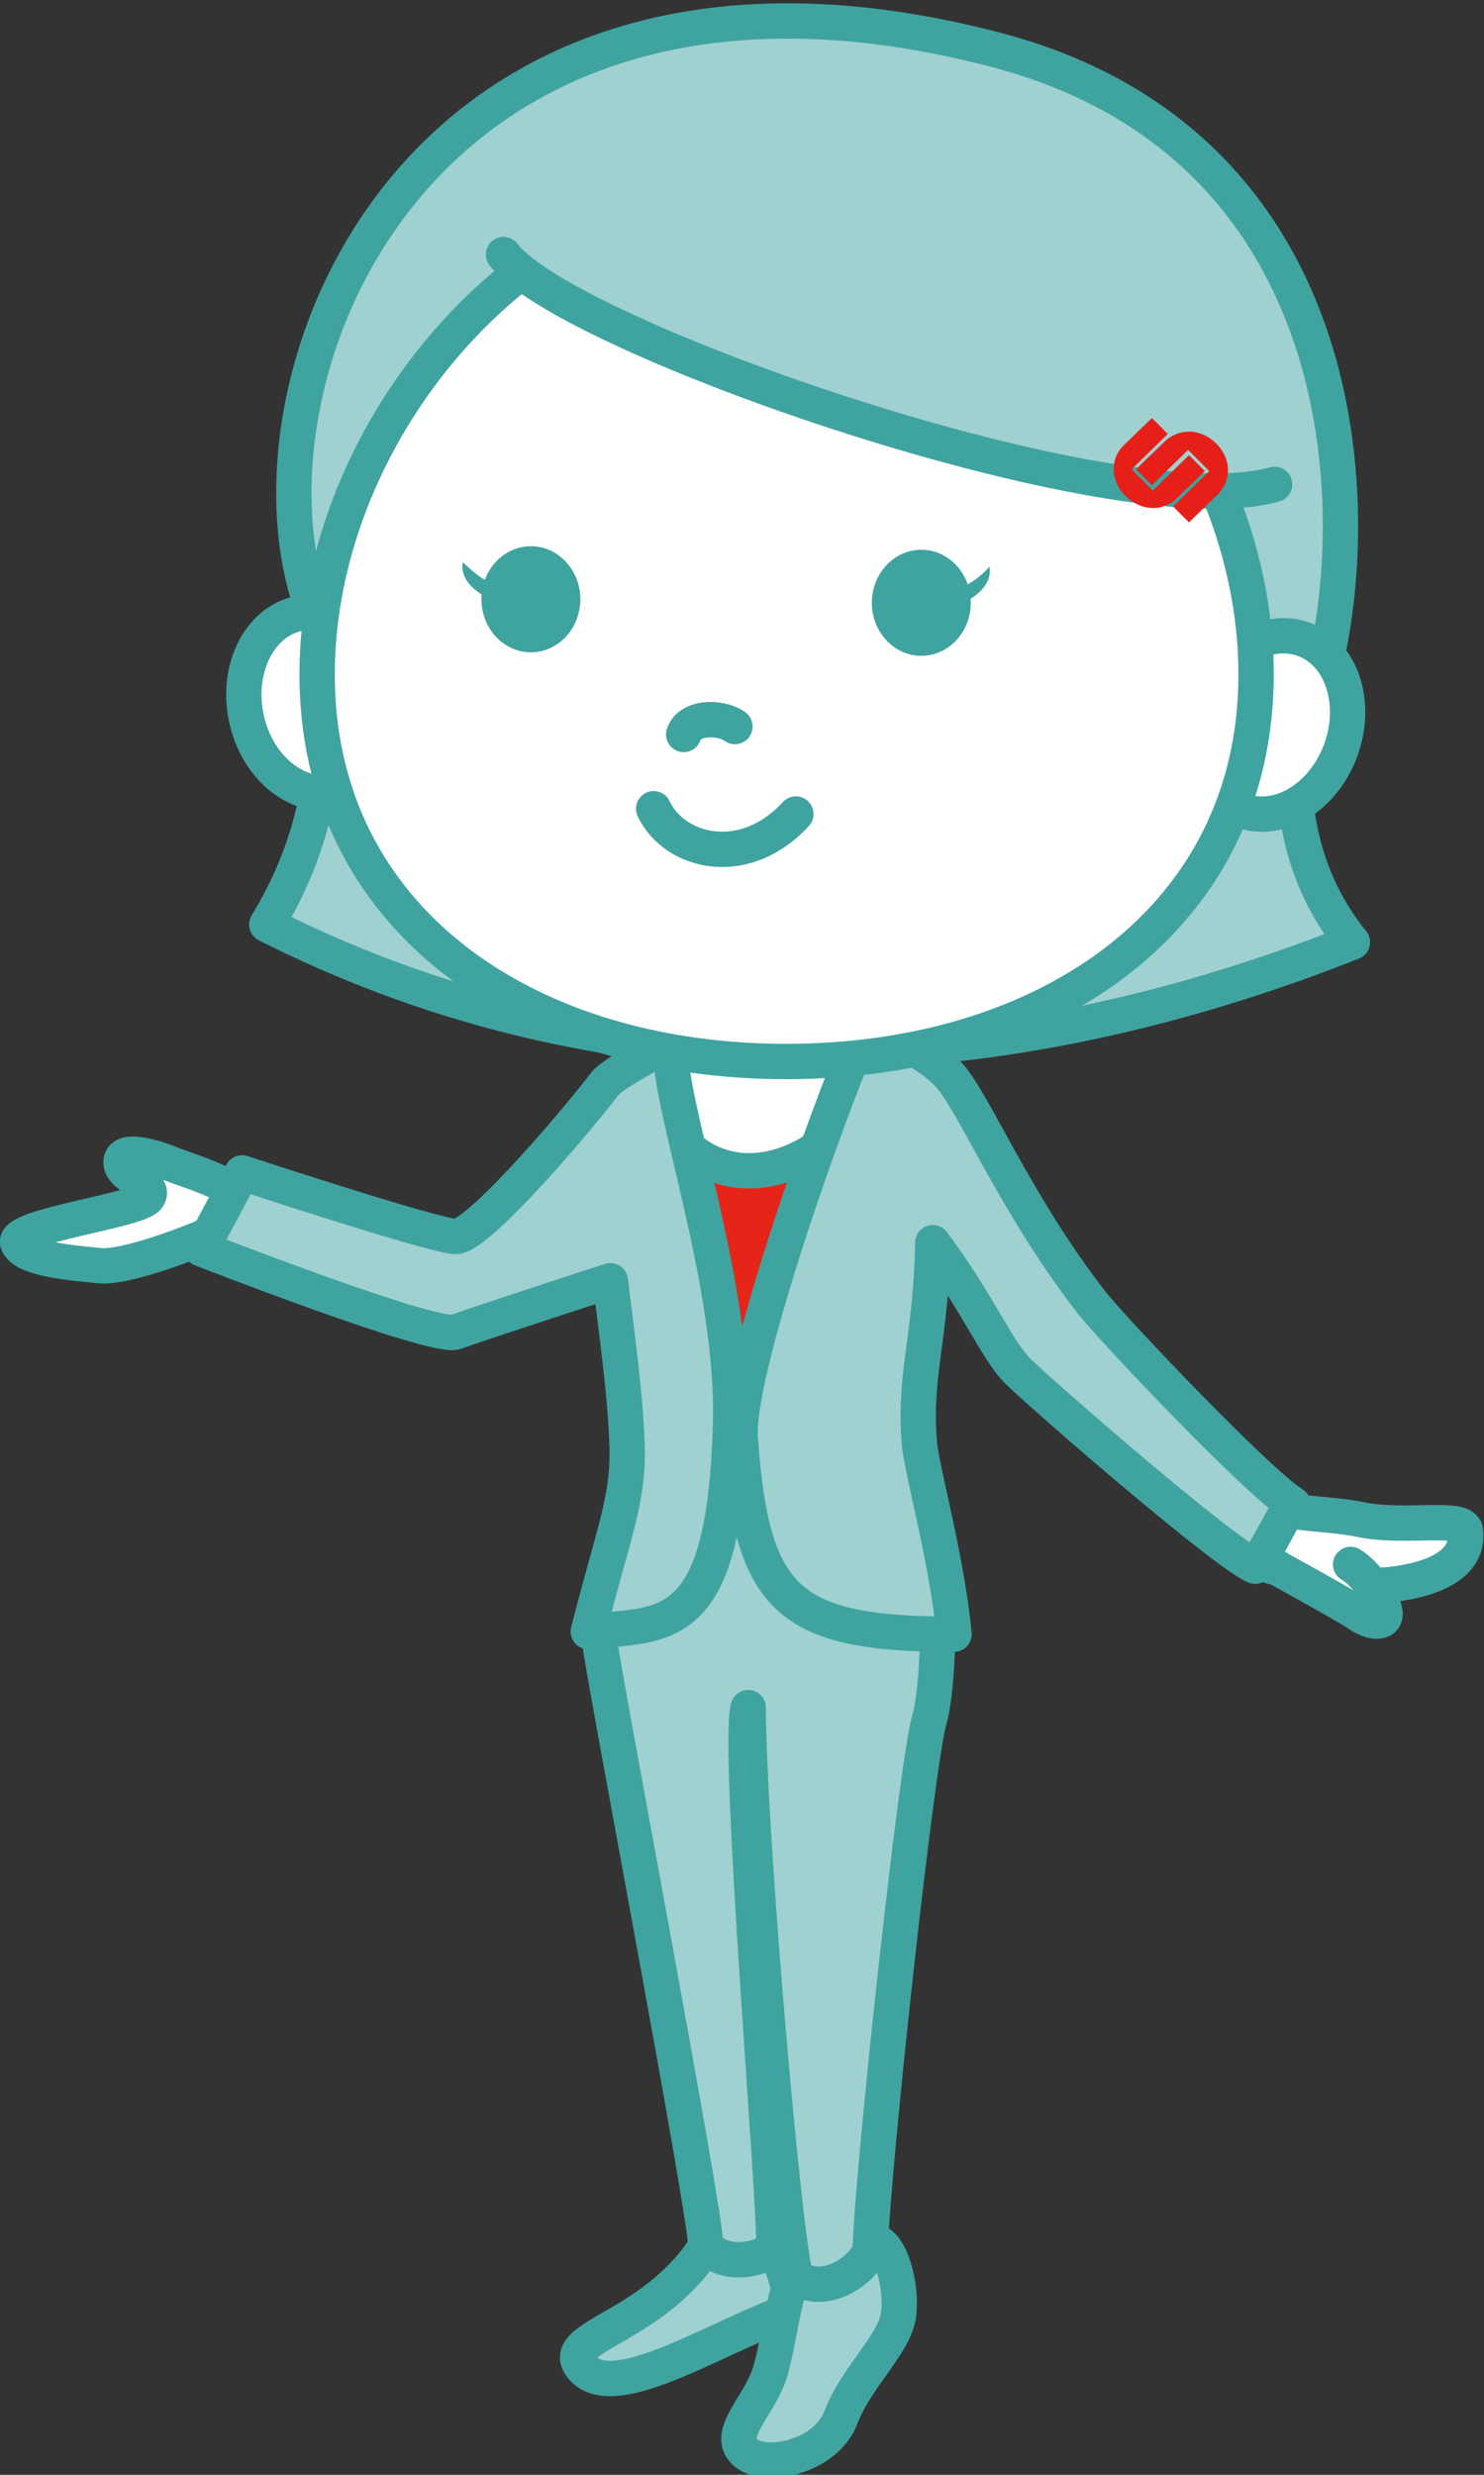 <?xml version="1.0" encoding="utf-8"?>
<!-- Generator: Adobe Illustrator 27.0.0, SVG Export Plug-In . SVG Version: 6.00 Build 0)  -->
<svg version="1.1" id="レイヤー_1" xmlns="http://www.w3.org/2000/svg" xmlns:xlink="http://www.w3.org/1999/xlink" x="0px"
	 y="0px" viewBox="0 0 168 280" style="enable-background:new 0 0 168 280;" xml:space="preserve">
<rect x="0" y="0" width="168" height="280" fill="#333333" stroke="none"/>
<style type="text/css">
	.st0{fill:#FFFFFF;stroke:#3FA4A0;stroke-width:4;stroke-linecap:round;stroke-linejoin:round;}
	.st1{fill:#9FD1D0;stroke:#3FA4A0;stroke-width:4;stroke-linecap:round;stroke-linejoin:round;}
	.st2{fill:#FFFFFF;stroke:#3FA4A0;stroke-width:2;stroke-linecap:round;stroke-linejoin:round;}
	.st3{fill:#E72418;stroke:#3FA4A0;stroke-width:4;stroke-linecap:round;stroke-linejoin:round;}
	.st4{fill:none;stroke:#3FA4A0;stroke-width:4;stroke-linecap:round;stroke-linejoin:round;}
	.st5{fill:#3FA4A0;}
	.st6{fill:#9FD1D0;}
	.st7{fill:none;stroke:#3FA4A0;stroke-width:2;stroke-linecap:round;stroke-linejoin:round;}
	.st8{fill:#E61F19;}
</style>
<g>
	<path class="st0" d="M24.3,139.4c-2.3,1.1-10.1,4.1-13,3.8c-2.9-0.3-8.7-0.7-9.3-2.6s13.5-3.6,14.7-5.1c1.2-1.5-3-2.2-3-4
		s4-0.5,5.7,0.2c1.7,0.7,7.3,2.3,7.7,3.9C27.5,137.3,24.3,139.4,24.3,139.4z"/>
	<path class="st1" d="M33.9,59.7c2.3,13.5,6.3,28.5-3.7,44.9c35.4,17.9,77.7,19.9,122.9,2c-9.8-12.1-6.9-27.9-2.6-37.7"/>
	<polygon class="st2" points="72.8,108.9 71.2,148.5 102.9,149 100.1,109.7 	"/>
	<path class="st3" d="M73.8,123.1c3.9,12.8,17.3,11.8,24.2,1.1c0.3-0.5,2.3,48,2.3,48l-27.3-2L73.8,123.1z"/>
	<path class="st1" d="M80.3,253.5c-5.8,9.8-16.9,10.7-14.6,14.1c3.2,4.6,14.2-2.5,22.8-5.8c2.4-0.9-0.9-7.6-0.9-7.6L80.3,253.5z"/>
	<path class="st1" d="M90.4,256c-1.7,3.3-2.1,8.5-3.2,12.3s-5.1,7-2.9,9.1c2.2,2.1,9.2,0.6,10.9-3.9s6-8.2,6.5-11.5
		s-0.9-8.2-2.7-8.4C97.2,253.6,90.4,256,90.4,256z"/>
	<path class="st1" d="M67.9,185.8c0.3,3.1,12,64.5,12,68.3c2.2,2.6,6.7,1.5,7.7,0.1c0.2-4.9-4.2-56.2-2.9-61
		c0.1,15.4,4.2,61.4,5.4,64.4c3.3,2.4,7.7-0.9,8.4-3c0.4-10.6,5.3-55.2,6.7-60c1.4-4.8,1.5-21.7-1.3-28c-2.8-6.3-28.3-2.2-28.3-2.2
		L67.9,185.8z"/>
	<path class="st1" d="M69.1,144.9c0,0-15.1,4.9-17.5,5.8s-28.8-9.4-28.8-9.4l4.6-8.6c0,0,21.9,7.2,24.2,7.2c2.3,0,12-11,16.9-17.3
		c0.8-1,3.8-2.6,7.4-4.6c-0.4,6.7,7.3,27,6.8,43.3c-0.7,23.8-7.3,22.4-16.1,23.3c2.9-11.4,4.5-14.7,4.4-20.8
		C70.8,157.7,69.9,151.6,69.1,144.9z"/>
	<path class="st0" d="M144.9,170.7c3.3,0.7,6,0.6,9,1.2c5.1,1.1,11.8-0.5,12,1.3c0.6,5.2-7.3,6.1-10.3,6.2s-14.5-2.5-15.9-3.8
		C138.3,174.3,144.9,170.7,144.9,170.7z"/>
	<path class="st0" d="M152.9,177c1.9,1.1,3.9,4.3,3.9,5.6c0,1.2-1.7,1-3.2-0.1c-1.6-1.1-12.9-7.2-14.1-8"/>
	<path class="st1" d="M97.9,116.5c-2,3.3-14.7,37.9-14.1,46.2c1.3,18.4,5.4,22.2,24.2,22.2c-0.7-7.9-3.5-18-3.9-21.4
		c-0.7-8,1.3-11.9,1.5-22.9c5.1,6.8,7.3,12.3,9.7,14.6c3.3,3.2,23.5,20.7,26.8,22c1.9-2.7,3.3-6.2,4.3-7c-3.9-2.4-20-19.3-22.8-22.8
		c-8.7-11.2-13.5-23-16.2-25.8C104.8,118.9,101.2,117.4,97.9,116.5z"/>
	<path class="st1" d="M38.4,74.8c-15.7-22.3,3.4-87.6,74.2-69.2C160.3,18,154.3,72.7,146.3,85L38.4,74.8z"/>
	<ellipse transform="matrix(0.337 -0.942 0.942 0.337 18.223 190)" class="st0" cx="144" cy="82.1" rx="10.3" ry="8.2"/>
	<ellipse transform="matrix(0.98 -0.199 0.199 0.98 -15.103 8.733)" class="st0" cx="35.9" cy="79.5" rx="8.2" ry="10.3"/>
	<path class="st0" d="M142.2,76.3c0,27.7-23.8,43.8-53.2,43.8S35.9,104,35.9,76.3S59.7,20,89.1,20S142.2,48.7,142.2,76.3z"/>
	<path class="st4" d="M77.4,83.1c0.6-2,4.1-2.1,5.8-0.9"/>
	<path class="st5" d="M65.7,67.8c0,3.3-2.5,6-5.6,6s-5.6-2.7-5.6-6s2.5-6,5.6-6S65.7,64.5,65.7,67.8z"/>
	<path class="st4" d="M74,91.5c2.3,4.9,10.2,7,16.1,0.6"/>
	<path class="st5" d="M56.3,68c-1.2-0.2-4.4-1.9-3.9-4.4c1.3,1.3,3,2.6,4.2,2.6L56.3,68z"/>
	<ellipse class="st5" cx="104.3" cy="68.2" rx="5.6" ry="6"/>
	<path class="st5" d="M108.1,68.5c1.2-0.2,4.4-1.9,3.9-4.4c-0.7,0.9-2.2,2.1-3.6,2.5L108.1,68.5z"/>
	<path class="st6" d="M57,27.9l12.3-11.7l41.3-2.3l25.9,18l7.9,22.8C126.5,59.9,63.9,38.1,57,28.8"/>
	<path class="st4" d="M144.3,54.8C126.5,59.9,63.9,38.1,57,28.8"/>
	<path class="st7" d="M57,27.9"/>
	<path class="st8" d="M127.4,56.1c1.7,1.7,4.2,1.9,5.9,0.2l3.1-3l-1.8-1.8l-4.1,4l-2.4-2.4l4.1-4l-1.8-1.8l-3.1,3
		C125.6,51.9,125.7,54.4,127.4,56.1z"/>
	<path class="st8" d="M137.7,50.2c1.7,1.7,1.8,4.2,0,5.9l-3.1,3l-1.8-1.8l4.1-4l-2.4-2.4l-4.1,4l-1.8-1.8l3.1-3
		C133.5,48.3,136,48.5,137.7,50.2z"/>
</g>
</svg>
